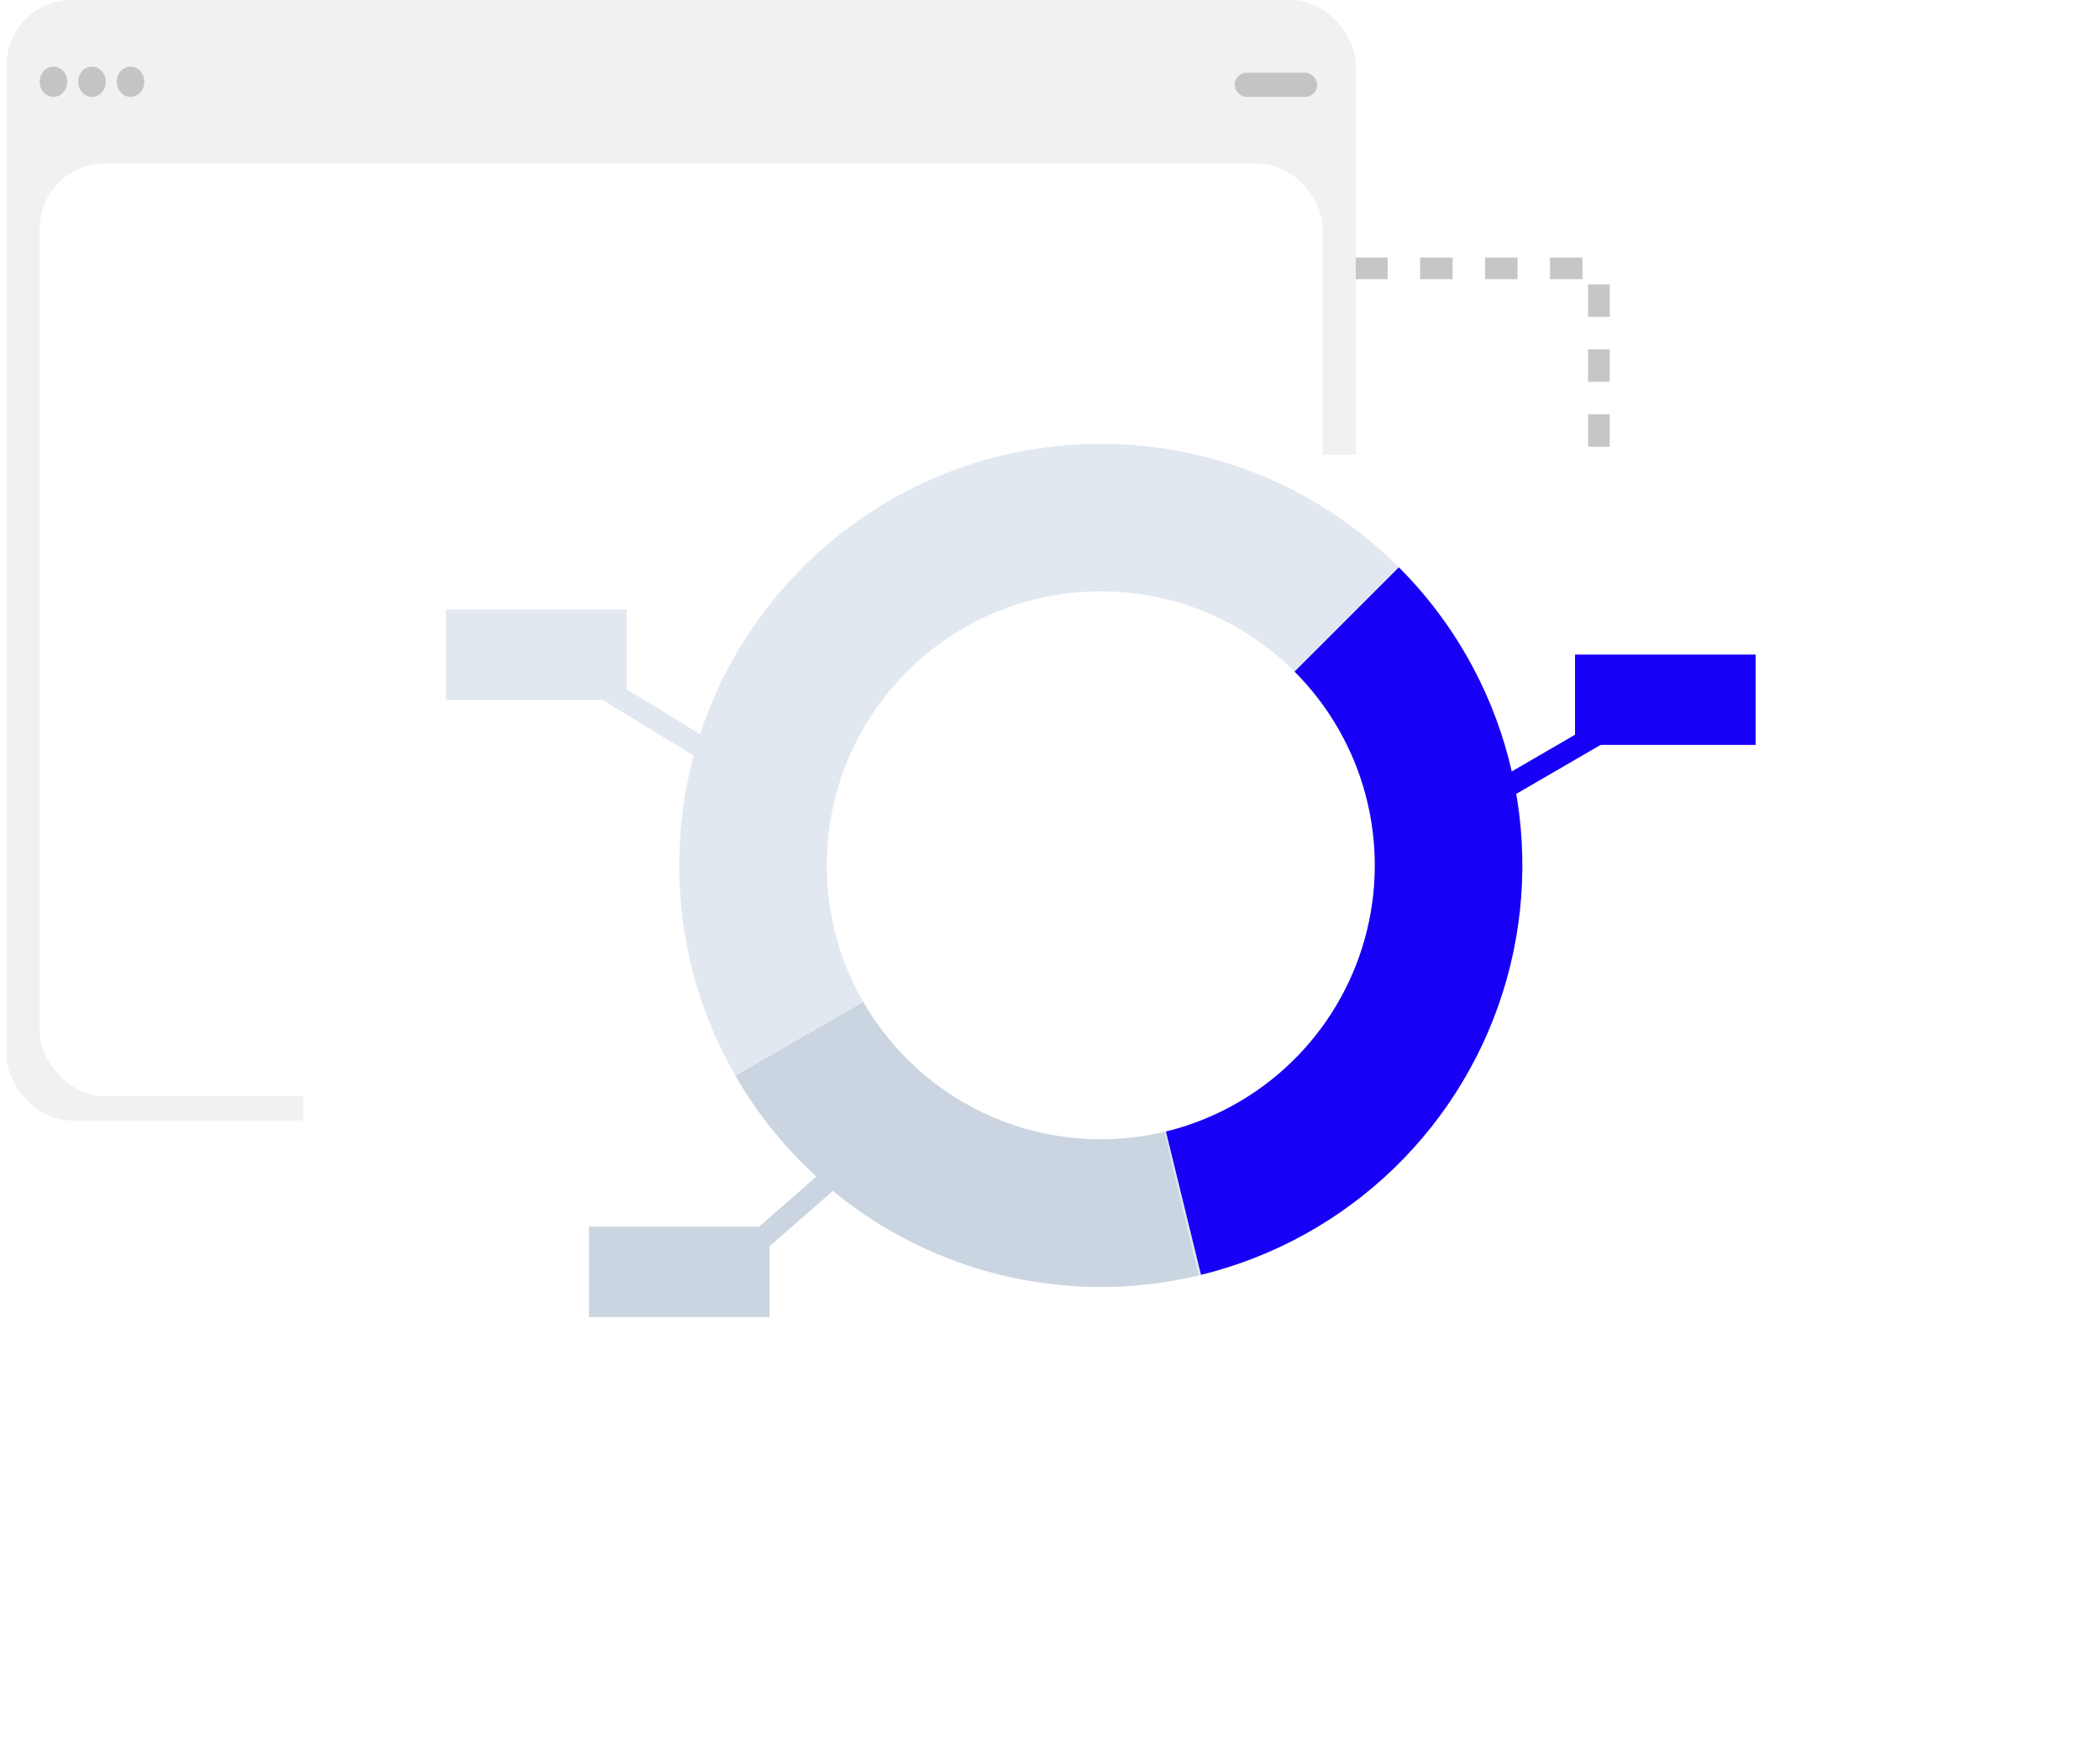 <svg width="194" height="161" viewBox="0 0 194 161" fill="none" xmlns="http://www.w3.org/2000/svg">
<rect x="29.191" y="24.792" width="118.519" height="95.596" stroke="#C6C6C6" stroke-width="2" stroke-linejoin="round" stroke-dasharray="3 3"/>
<rect x="0.613" width="124.632" height="103.51" rx="6" fill="#F1F1F1"/>
<rect x="3.665" y="15.107" width="118.528" height="86.165" rx="6" fill="white"/>
<rect x="114.054" y="6.714" width="7.631" height="2.238" rx="1.119" fill="#C4C4C4"/>
<rect x="20.686" y="46.128" width="36.641" height="2.428" rx="1.214" fill="white"/>
<rect x="20.686" y="70.405" width="36.641" height="2.428" rx="1.214" fill="white"/>
<rect x="20.686" y="42.243" width="36.641" height="2.428" rx="1.214" fill="white"/>
<rect x="64.833" y="42.243" width="36.641" height="2.428" rx="1.214" fill="white"/>
<rect x="20.686" y="50.012" width="36.641" height="2.428" rx="1.214" fill="white"/>
<rect x="20.686" y="78.174" width="20.749" height="2.428" rx="1.214" fill="white"/>
<rect x="64.833" y="53.897" width="20.749" height="2.428" rx="1.214" fill="white"/>
<ellipse cx="4.937" cy="7.553" rx="1.272" ry="1.399" fill="#C4C4C4"/>
<ellipse cx="8.498" cy="7.553" rx="1.272" ry="1.399" fill="#C4C4C4"/>
<ellipse cx="12.059" cy="7.553" rx="1.272" ry="1.399" fill="#C4C4C4"/>
<g filter="url(#filter0_d_144_1538)">
<rect x="23" y="32" width="144.386" height="98" rx="4" fill="white"/>
</g>
<path d="M140.636 79.942C140.636 101.45 123.201 118.885 101.694 118.885C80.186 118.885 62.751 101.45 62.751 79.942C62.751 58.435 80.186 41 101.694 41C123.201 41 140.636 58.435 140.636 79.942ZM76.381 79.942C76.381 93.922 87.714 105.255 101.694 105.255C115.673 105.255 127.006 93.922 127.006 79.942C127.006 65.963 115.673 54.63 101.694 54.63C87.714 54.63 76.381 65.963 76.381 79.942Z" fill="#E2E8F0"/>
<path d="M129.23 52.406C134.115 57.291 137.612 63.386 139.363 70.069C141.115 76.751 141.058 83.778 139.197 90.431C137.336 97.084 133.74 103.122 128.776 107.926C123.812 112.73 117.66 116.127 110.95 117.769L107.71 104.53C112.072 103.462 116.071 101.254 119.297 98.132C122.524 95.009 124.861 91.084 126.071 86.76C127.28 82.436 127.317 77.868 126.179 73.525C125.041 69.181 122.767 65.219 119.592 62.044L129.23 52.406Z" fill="#1700F5"/>
<path d="M110.719 117.825C102.554 119.77 93.979 119.025 86.272 115.702C78.565 112.378 72.138 106.653 67.949 99.38L79.759 92.577C82.483 97.304 86.66 101.025 91.67 103.186C96.679 105.346 102.253 105.83 107.56 104.566L110.719 117.825Z" fill="#CBD5E1"/>
<rect width="16.69" height="8.345" transform="matrix(-1 0 0 1 57.883 56.299)" fill="#E2E8F0"/>
<path d="M57 64.306L74 74.694" stroke="#E2E8F0" stroke-width="2" stroke-linecap="square"/>
<path d="M52.037 62.471H50.936L50.498 61.333H48.496L48.082 62.471H47.009L48.96 57.46H50.03L52.037 62.471ZM50.174 60.489L49.483 58.629L48.807 60.489H50.174Z" fill="#E2E8F0"/>
<rect width="16.69" height="8.345" transform="matrix(-1 0 0 1 162.193 60.471)" fill="#1700F5"/>
<path d="M149 67L129 78.611" stroke="#1700F5" stroke-width="2" stroke-linecap="square"/>
<path d="M155.035 64.801L156.016 65.112C155.865 65.659 155.615 66.066 155.264 66.333C154.915 66.597 154.472 66.729 153.934 66.729C153.269 66.729 152.722 66.502 152.293 66.049C151.865 65.593 151.651 64.971 151.651 64.183C151.651 63.349 151.866 62.702 152.297 62.241C152.728 61.779 153.294 61.547 153.996 61.547C154.609 61.547 155.106 61.729 155.489 62.091C155.717 62.305 155.888 62.613 156.002 63.014L155 63.253C154.941 62.993 154.817 62.788 154.628 62.638C154.441 62.487 154.213 62.412 153.944 62.412C153.573 62.412 153.271 62.545 153.039 62.812C152.808 63.079 152.693 63.511 152.693 64.108C152.693 64.741 152.807 65.192 153.035 65.461C153.263 65.73 153.559 65.864 153.924 65.864C154.193 65.864 154.424 65.779 154.618 65.608C154.811 65.437 154.95 65.168 155.035 64.801Z" fill="#1700F5"/>
<rect width="16.69" height="8.345" transform="matrix(-1 0 0 1 71.096 113.322)" fill="#CBD5E1"/>
<path d="M85.096 101.572L68 116.5" stroke="#CBD5E1" stroke-width="2" stroke-linecap="square"/>
<path d="M60.734 114.483H62.737C63.134 114.483 63.429 114.5 63.623 114.535C63.819 114.567 63.993 114.635 64.145 114.74C64.3 114.845 64.429 114.985 64.532 115.16C64.634 115.333 64.686 115.528 64.686 115.745C64.686 115.979 64.622 116.195 64.494 116.391C64.369 116.587 64.198 116.734 63.981 116.832C64.287 116.92 64.522 117.072 64.686 117.286C64.85 117.5 64.932 117.752 64.932 118.042C64.932 118.269 64.878 118.492 64.771 118.708C64.666 118.922 64.522 119.094 64.337 119.224C64.155 119.352 63.929 119.43 63.66 119.46C63.492 119.478 63.085 119.49 62.44 119.494H60.734V114.483ZM61.746 115.317V116.476H62.409C62.803 116.476 63.048 116.47 63.144 116.459C63.317 116.438 63.453 116.379 63.551 116.281C63.651 116.181 63.701 116.05 63.701 115.888C63.701 115.733 63.658 115.608 63.571 115.512C63.487 115.414 63.361 115.355 63.192 115.334C63.092 115.323 62.803 115.317 62.327 115.317H61.746ZM61.746 117.31V118.65H62.683C63.047 118.65 63.279 118.64 63.377 118.619C63.527 118.592 63.649 118.526 63.742 118.421C63.838 118.314 63.886 118.171 63.886 117.994C63.886 117.843 63.849 117.716 63.776 117.611C63.703 117.506 63.597 117.43 63.459 117.382C63.322 117.334 63.023 117.31 62.563 117.31H61.746Z" fill="#CBD5E1"/>
<defs>
<filter id="filter0_d_144_1538" x="7" y="21" width="186.386" height="140" filterUnits="userSpaceOnUse" color-interpolation-filters="sRGB">
<feFlood flood-opacity="0" result="BackgroundImageFix"/>
<feColorMatrix in="SourceAlpha" type="matrix" values="0 0 0 0 0 0 0 0 0 0 0 0 0 0 0 0 0 0 127 0" result="hardAlpha"/>
<feOffset dx="5" dy="10"/>
<feGaussianBlur stdDeviation="10.5"/>
<feComposite in2="hardAlpha" operator="out"/>
<feColorMatrix type="matrix" values="0 0 0 0 0.7 0 0 0 0 0.7 0 0 0 0 0.7 0 0 0 0.25 0"/>
<feBlend mode="normal" in2="BackgroundImageFix" result="effect1_dropShadow_144_1538"/>
<feBlend mode="normal" in="SourceGraphic" in2="effect1_dropShadow_144_1538" result="shape"/>
</filter>
</defs>
</svg>
